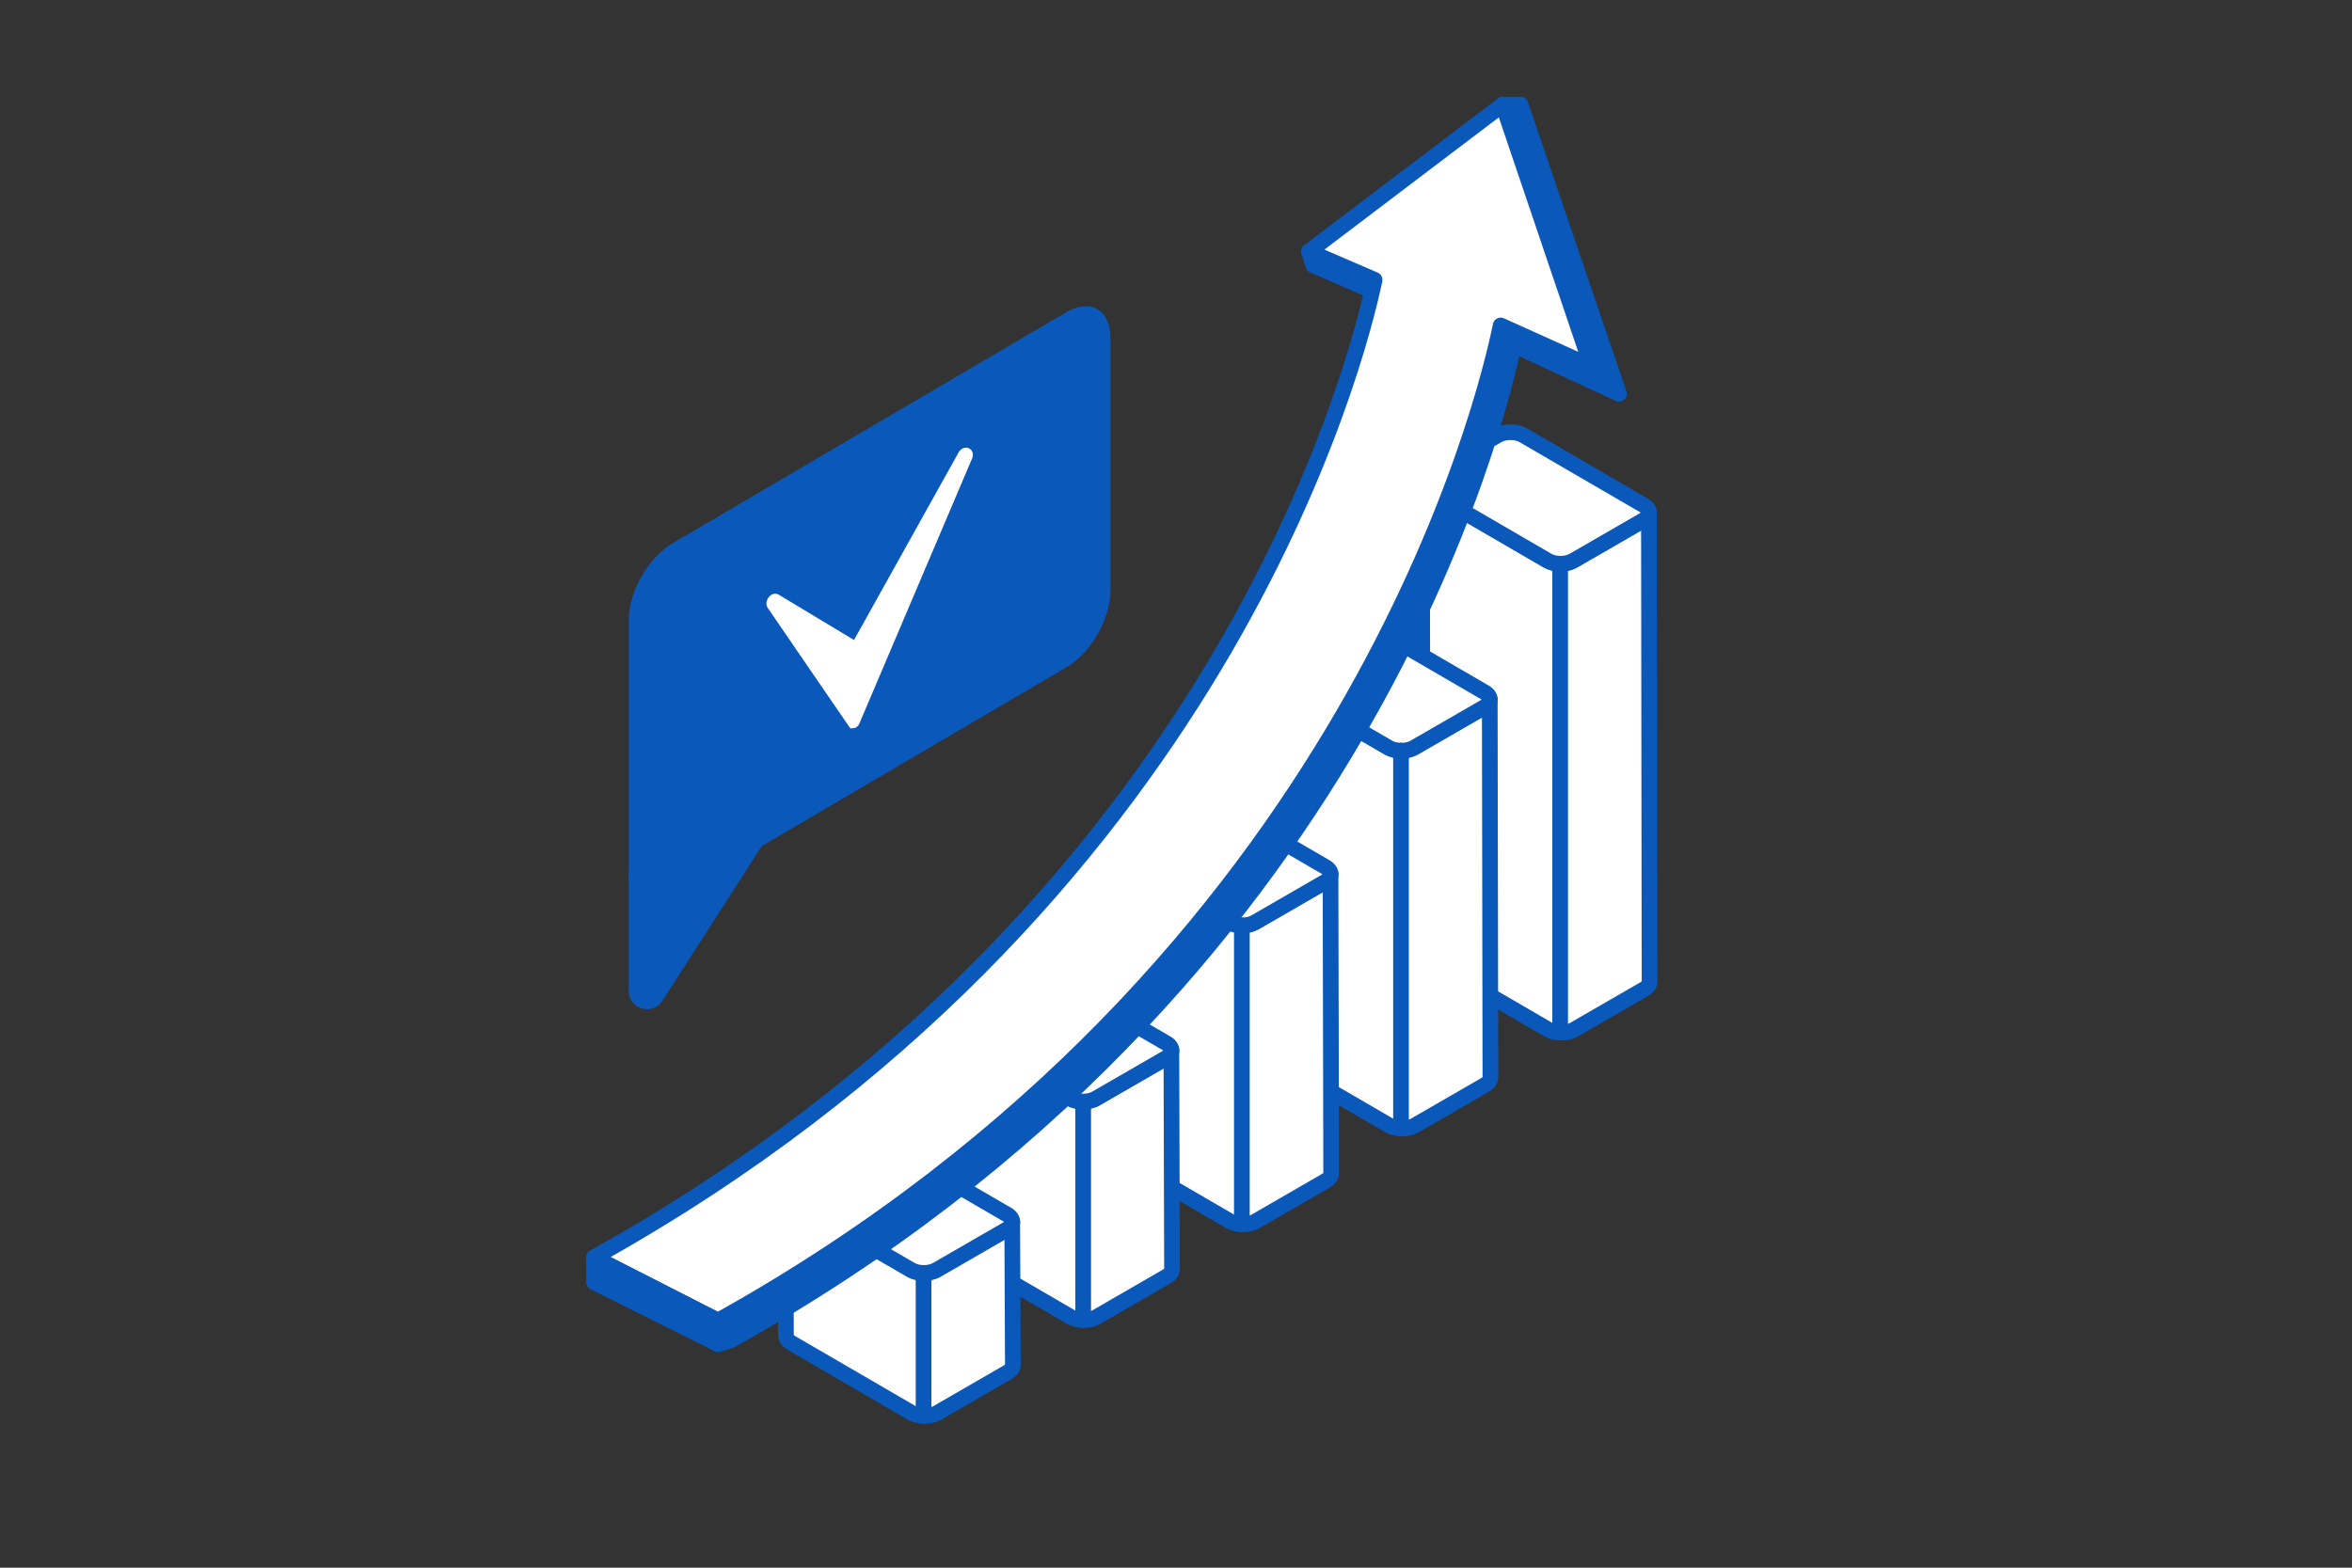 <?xml version="1.0" encoding="utf-8"?>
<svg xmlns="http://www.w3.org/2000/svg" viewBox="0 0 300 200">
  <rect x="0" y="0" width="300" height="200" fill="#333333" stroke="none"/>
  <defs>
    <style>
      .cls-1, .cls-2, .cls-3, .cls-4 {
        stroke: #0958ba;
        stroke-linecap: round;
        stroke-linejoin: round;
        stroke-width: 2px;
      }

      .cls-1, .cls-5 {
        fill: #0958ba;
      }

      .cls-2 {
        fill: #f5f5f2;
      }

      .cls-3, .cls-6 {
        fill: #fff;
      }

      .cls-4 {
        fill: none;
      }

      .cls-7 {
        isolation: isolate;
      }

      .cls-5, .cls-6 {
        stroke-width: 0px;
      }
    </style>
  </defs>
  <g id="Capa_17" data-name="Capa 17">
    <g>
      <path class="cls-5" d="m135.99,39.84l-50.14,29.43c-3.11,1.79-5.65,6.19-5.65,9.78v32.27c0,3.59,2.54,5.05,5.65,3.26l50.14-29.43c3.11-1.79,5.65-6.19,5.65-9.78v-32.27c0-3.59-2.54-5.05-5.65-3.26Z"/>
      <path class="cls-6" d="m108.47,92.92l-.27-.37-10.28-15c-.32-.46-.13-1.08.21-1.45.35-.37.81-.46,1.2-.23l9.6,5.78,13.33-23.91c.34-.62.93-.74,1.34-.54.38.18.66.68.38,1.32l-14.39,33.84c-.13.3-.4.5-.7.53l-.42.04Z"/>
      <path class="cls-5" d="m80.2,111.32v15.1c0,2.28,2.93,3.21,4.24,1.34l14.36-22.37-18.6,5.92Z"/>
    </g>
  </g>
  <g id="Capa_22" data-name="Capa 22">
    <g>
      <g>
        <g class="cls-7">
          <path class="cls-3" d="m181.41,61.89s0,.02,0,.03c.03.07.06.15.11.22,0,.01.02.03.03.04.05.07.11.14.18.2.05.04.11.08.17.12.05.03.09.07.14.1l15.36,8.93c.14.08.29.14.46.2.06.02.12.04.17.05.08.02.15.04.23.06.09.02.18.04.28.05.02,0,.05,0,.07,0,.13.01.26.02.39.02.02,0,.04,0,.06,0,.13,0,.26,0,.38-.02.02,0,.04,0,.06,0,.13-.02.25-.04.37-.06.02,0,.04-.01.07-.02.11-.03.22-.06.32-.1.02,0,.04-.01.06-.02.12-.05.24-.1.35-.17l8.97-5.18c.46-.26.68-.61.68-.95l.08,59.85c0,.35-.23.69-.68.95l-8.97,5.18c-.1.06-.22.11-.33.16,0,0-.01,0-.02,0-.02,0-.04.01-.06.02-.07.02-.14.05-.21.07-.04.01-.08.02-.12.03-.02,0-.04.01-.07.02-.02,0-.04.01-.06.01-.08.02-.15.03-.23.04-.03,0-.06,0-.08,0-.02,0-.04,0-.06,0-.03,0-.06,0-.08,0-.08,0-.15.01-.23.01-.02,0-.05,0-.07,0-.02,0-.04,0-.06,0-.03,0-.07,0-.1,0-.09,0-.17,0-.26-.02-.01,0-.02,0-.03,0-.02,0-.05,0-.07,0-.07,0-.13-.02-.19-.03-.03,0-.06-.02-.08-.02-.08-.02-.16-.04-.23-.06-.04-.01-.08-.02-.12-.03-.02,0-.03-.02-.05-.02-.16-.06-.32-.12-.46-.2l-15.36-8.93s-.02-.01-.03-.02c-.04-.03-.07-.06-.11-.08-.06-.04-.12-.08-.17-.12,0,0-.01,0-.02-.01-.05-.05-.1-.1-.14-.16,0-.01-.02-.02-.02-.04,0-.01-.02-.02-.03-.04-.01-.02-.03-.04-.04-.07-.02-.04-.05-.09-.06-.13,0,0,0-.01,0-.02,0,0,0-.02,0-.02,0-.03-.02-.06-.02-.09,0-.04-.01-.09-.02-.13,0,0,0-.01,0-.02l-.08-59.85c0,.08.02.16.04.24Z"/>
          <path class="cls-3" d="m182.05,60.7c-.91.52-.91,1.37,0,1.9l15.36,8.93c.9.52,2.36.52,3.27,0l8.97-5.18c.9-.52.91-1.37.01-1.89l-15.36-8.93c-.9-.52-2.37-.52-3.28,0l-8.97,5.18Z"/>
        </g>
        <g class="cls-7">
          <path class="cls-3" d="m161.11,85.74s0,.02,0,.03c.03.07.06.15.11.22,0,.01.02.03.03.04.05.07.11.14.18.2.05.04.11.08.17.12.05.03.09.07.14.1l15.36,8.93c.14.08.29.14.46.2.06.02.12.04.17.05.08.02.15.04.23.06.09.02.18.04.28.05.02,0,.05,0,.07,0,.13.01.26.02.39.02.02,0,.04,0,.06,0,.13,0,.26,0,.38-.02.02,0,.04,0,.06,0,.13-.02.25-.04.37-.06.02,0,.04-.01.07-.02.11-.03.22-.06.32-.1.02,0,.04-.01.06-.02.12-.05.24-.1.35-.17l8.97-5.18c.46-.26.68-.61.68-.95l.08,48.22c0,.35-.23.69-.68.95l-8.97,5.18c-.1.06-.22.11-.33.16,0,0-.01,0-.02,0-.02,0-.04.01-.06.02-.07.02-.14.05-.21.07-.04.01-.08.02-.12.03-.02,0-.04.01-.07.02-.02,0-.04.01-.06.01-.08.02-.15.03-.23.04-.03,0-.06,0-.08,0-.02,0-.04,0-.06,0-.03,0-.06,0-.08,0-.08,0-.15.01-.23.01-.02,0-.05,0-.07,0-.02,0-.04,0-.06,0-.03,0-.07,0-.1,0-.09,0-.17,0-.26-.02-.01,0-.02,0-.03,0-.02,0-.05,0-.07,0-.07,0-.13-.02-.19-.03-.03,0-.06-.02-.08-.02-.08-.02-.16-.04-.23-.06-.04-.01-.08-.02-.12-.03-.02,0-.03-.02-.05-.02-.16-.06-.32-.12-.46-.2l-15.36-8.93s-.02-.01-.03-.02c-.04-.03-.07-.06-.11-.08-.06-.04-.12-.08-.17-.12,0,0-.01,0-.02-.01-.05-.05-.1-.1-.14-.16,0-.01-.02-.02-.02-.04,0-.01-.02-.02-.03-.04-.01-.02-.03-.04-.04-.07-.02-.04-.05-.09-.06-.13,0,0,0-.01,0-.02,0,0,0-.02,0-.02,0-.03-.02-.06-.02-.09,0-.04-.01-.09-.02-.13,0,0,0-.01,0-.02l-.08-48.22c0,.08.02.16.04.24Z"/>
          <path class="cls-3" d="m161.75,84.55c-.91.52-.91,1.37,0,1.9l15.36,8.93c.9.52,2.36.52,3.27,0l8.97-5.18c.9-.52.91-1.37.01-1.89l-15.36-8.93c-.9-.52-2.37-.52-3.28,0l-8.97,5.18Z"/>
        </g>
        <g class="cls-7">
          <path class="cls-3" d="m140.8,108.03s0,.02,0,.03c.03.07.06.15.11.22,0,.01.02.03.03.04.05.07.11.14.18.2.05.04.11.08.17.12.05.03.09.07.14.1l15.36,8.93c.14.08.29.14.46.2.06.02.12.04.17.05.08.02.15.04.23.06.09.02.18.04.28.05.02,0,.05,0,.07,0,.13.01.26.02.39.02.02,0,.04,0,.06,0,.13,0,.26,0,.38-.02.02,0,.04,0,.06,0,.13-.02.25-.04.37-.06.02,0,.04-.01.07-.02.11-.03.22-.06.32-.1.02,0,.04-.01.06-.02.12-.05.24-.1.35-.17l8.97-5.18c.46-.26.68-.61.68-.95l.08,38.16c0,.35-.23.69-.68.95l-8.97,5.18c-.1.06-.22.11-.33.16,0,0-.01,0-.02,0-.02,0-.04.01-.06.02-.07.02-.14.05-.21.07-.04.01-.08.02-.12.03-.02,0-.04.01-.07.02-.02,0-.04.01-.06.01-.08.02-.15.03-.23.04-.03,0-.06,0-.08,0-.02,0-.04,0-.06,0-.03,0-.06,0-.08,0-.08,0-.15.01-.23.01-.02,0-.05,0-.07,0-.02,0-.04,0-.06,0-.03,0-.07,0-.1,0-.09,0-.17,0-.26-.02-.01,0-.02,0-.03,0-.02,0-.05,0-.07,0-.07,0-.13-.02-.19-.03-.03,0-.06-.02-.08-.02-.08-.02-.16-.04-.23-.06-.04-.01-.08-.02-.12-.03-.02,0-.03-.02-.05-.02-.16-.06-.32-.12-.46-.2l-15.36-8.93s-.02-.01-.03-.02c-.04-.03-.07-.06-.11-.08-.06-.04-.12-.08-.17-.12,0,0-.01,0-.02-.01-.05-.05-.1-.1-.14-.16,0-.01-.02-.02-.02-.04,0-.01-.02-.02-.03-.04-.01-.02-.03-.04-.04-.07-.02-.04-.05-.09-.06-.13,0,0,0-.01,0-.02,0,0,0-.02,0-.02,0-.03-.02-.06-.02-.09,0-.04-.01-.09-.02-.13,0,0,0-.01,0-.02l-.08-38.16c0,.08.02.16.04.24Z"/>
          <path class="cls-3" d="m141.45,106.84c-.91.52-.91,1.37,0,1.9l15.36,8.93c.9.52,2.36.52,3.27,0l8.97-5.18c.9-.52.91-1.37.01-1.89l-15.36-8.93c-.9-.52-2.37-.52-3.28,0l-8.97,5.18Z"/>
        </g>
        <g class="cls-7">
          <path class="cls-3" d="m120.5,130.51s0,.02,0,.03c.03.07.06.15.11.22,0,.01.02.03.03.04.05.07.11.14.18.2.05.04.11.08.17.12.05.03.09.07.14.1l15.36,8.93c.14.08.29.14.46.2.06.02.12.04.17.05.08.02.15.04.23.06.09.02.18.04.28.05.02,0,.05,0,.07,0,.13.01.26.02.39.02.02,0,.04,0,.06,0,.13,0,.26,0,.38-.02.02,0,.04,0,.06,0,.13-.02.25-.04.37-.06.02,0,.04-.01.07-.02.11-.03.22-.06.32-.1.02,0,.04-.01.06-.02.12-.05.24-.1.35-.17l8.97-5.18c.46-.26.68-.61.68-.95l.08,27.89c0,.35-.23.69-.68.95l-8.97,5.18c-.1.06-.22.11-.33.16,0,0-.01,0-.02,0-.02,0-.04.01-.06.02-.07.02-.14.05-.21.07-.04.01-.08.02-.12.03-.02,0-.04.01-.07.02-.02,0-.04.01-.06.01-.08.02-.15.03-.23.04-.03,0-.06,0-.08,0-.02,0-.04,0-.06,0-.03,0-.06,0-.08,0-.08,0-.15.01-.23.01-.02,0-.05,0-.07,0-.02,0-.04,0-.06,0-.03,0-.07,0-.1,0-.09,0-.17,0-.26-.02-.01,0-.02,0-.03,0-.02,0-.05,0-.07,0-.07,0-.13-.02-.19-.03-.03,0-.06-.02-.08-.02-.08-.02-.16-.04-.23-.06-.04-.01-.08-.02-.12-.03-.02,0-.03-.02-.05-.02-.16-.06-.32-.12-.46-.2l-15.36-8.93s-.02-.01-.03-.02c-.04-.03-.07-.06-.11-.08-.06-.04-.12-.08-.17-.12,0,0-.01,0-.02-.01-.05-.05-.1-.1-.14-.16,0-.01-.02-.02-.02-.04,0-.01-.02-.02-.03-.04-.01-.02-.03-.04-.04-.07-.02-.04-.05-.09-.06-.13,0,0,0-.01,0-.02,0,0,0-.02,0-.02,0-.03-.02-.06-.02-.09,0-.04-.01-.09-.02-.13,0,0,0-.01,0-.02l-.08-27.89c0,.08.02.16.04.24Z"/>
          <path class="cls-3" d="m121.15,129.32c-.91.52-.91,1.37,0,1.9l15.36,8.93c.9.52,2.36.52,3.27,0l8.97-5.18c.9-.52.91-1.37.01-1.89l-15.36-8.93c-.9-.52-2.37-.52-3.28,0l-8.97,5.18Z"/>
        </g>
        <g class="cls-7">
          <path class="cls-3" d="m100.2,152.37s0,.02,0,.03c.03.07.06.15.11.22,0,.01.02.03.03.04.05.07.11.14.18.2.05.04.11.08.17.12.05.03.09.07.14.1l15.36,8.93c.14.08.29.14.46.2.06.02.12.04.17.05.08.02.15.04.23.06.09.02.18.04.28.05.02,0,.05,0,.07,0,.13.01.26.02.39.02.02,0,.04,0,.06,0,.13,0,.26,0,.38-.02.02,0,.04,0,.06,0,.13-.02.25-.04.37-.06.02,0,.04-.01.07-.02.11-.03.22-.06.32-.1.02,0,.04-.01.06-.02.12-.05.24-.1.35-.17l8.97-5.18c.46-.26.68-.61.68-.95l.08,18.26c0,.35-.23.69-.68.95l-8.97,5.18c-.1.06-.22.11-.33.16,0,0-.01,0-.02,0-.02,0-.04.01-.06.02-.07.02-.14.05-.21.07-.04.01-.08.02-.12.03-.02,0-.04.01-.07.02-.02,0-.04.01-.06.01-.08.02-.15.03-.23.04-.03,0-.06,0-.08,0-.02,0-.04,0-.06,0-.03,0-.06,0-.08,0-.08,0-.15.01-.23.01-.02,0-.05,0-.07,0-.02,0-.04,0-.06,0-.03,0-.07,0-.1,0-.09,0-.17,0-.26-.02-.01,0-.02,0-.03,0-.02,0-.05,0-.07,0-.07,0-.13-.02-.19-.03-.03,0-.06-.02-.08-.02-.08-.02-.16-.04-.23-.06-.04-.01-.08-.02-.12-.03-.02,0-.03-.02-.05-.02-.16-.06-.32-.12-.46-.2l-15.36-8.93s-.02-.01-.03-.02c-.04-.03-.07-.06-.11-.08-.06-.04-.12-.08-.17-.12,0,0-.01,0-.02-.01-.05-.05-.1-.1-.14-.16,0-.01-.02-.02-.02-.04,0-.01-.02-.02-.03-.04-.01-.02-.03-.04-.04-.07-.02-.04-.05-.09-.06-.13,0,0,0-.01,0-.02,0,0,0-.02,0-.02,0-.03-.02-.06-.02-.09,0-.04-.01-.09-.02-.13,0,0,0-.01,0-.02l-.08-18.26c0,.08.02.16.04.24Z"/>
          <path class="cls-3" d="m100.84,151.18c-.91.52-.91,1.37,0,1.9l15.36,8.93c.9.52,2.36.52,3.27,0l8.97-5.18c.9-.52.91-1.37.01-1.89l-15.36-8.93c-.9-.52-2.37-.52-3.28,0l-8.97,5.18Z"/>
        </g>
      </g>
      <g>
        <g>
          <path class="cls-1" d="m177.04,37.98l-9.54-4.15-.54-1.75,25.47-14.71-.75-4.03h2.26s12.56,36.89,12.56,36.89l-13.44-6.22c-1.73,8.57-18.7,81.83-99.83,126.96l-1.65.52-14.16-8.59c80.11-44.56,97.52-114.86,99.62-124.92Z"/>
          <path class="cls-3" d="m175.33,35.7l-8.37-3.62,24.72-18.74,11.31,33.4-11.58-5.22c-1.73,8.57-18.7,81.83-99.83,126.96l-15.81-8.07c80.11-44.56,97.46-114.64,99.56-124.7Z"/>
          <polygon class="cls-1" points="75.77 160.42 91.41 168.4 91.41 171.38 75.77 163.58 75.77 160.42"/>
        </g>
        <line class="cls-4" x1="205.9" y1="49.95" x2="202.99" y2="46.74"/>
      </g>
      <line class="cls-4" x1="199" y1="71.92" x2="199" y2="131.6"/>
      <line class="cls-2" x1="178.7" y1="95.76" x2="178.7" y2="143.99"/>
      <line class="cls-4" x1="158.4" y1="118.05" x2="158.4" y2="156.19"/>
      <line class="cls-4" x1="138.16" y1="140.54" x2="138.16" y2="168.43"/>
      <line class="cls-4" x1="117.8" y1="162.39" x2="117.8" y2="180.65"/>
    </g>
  </g>
</svg>
